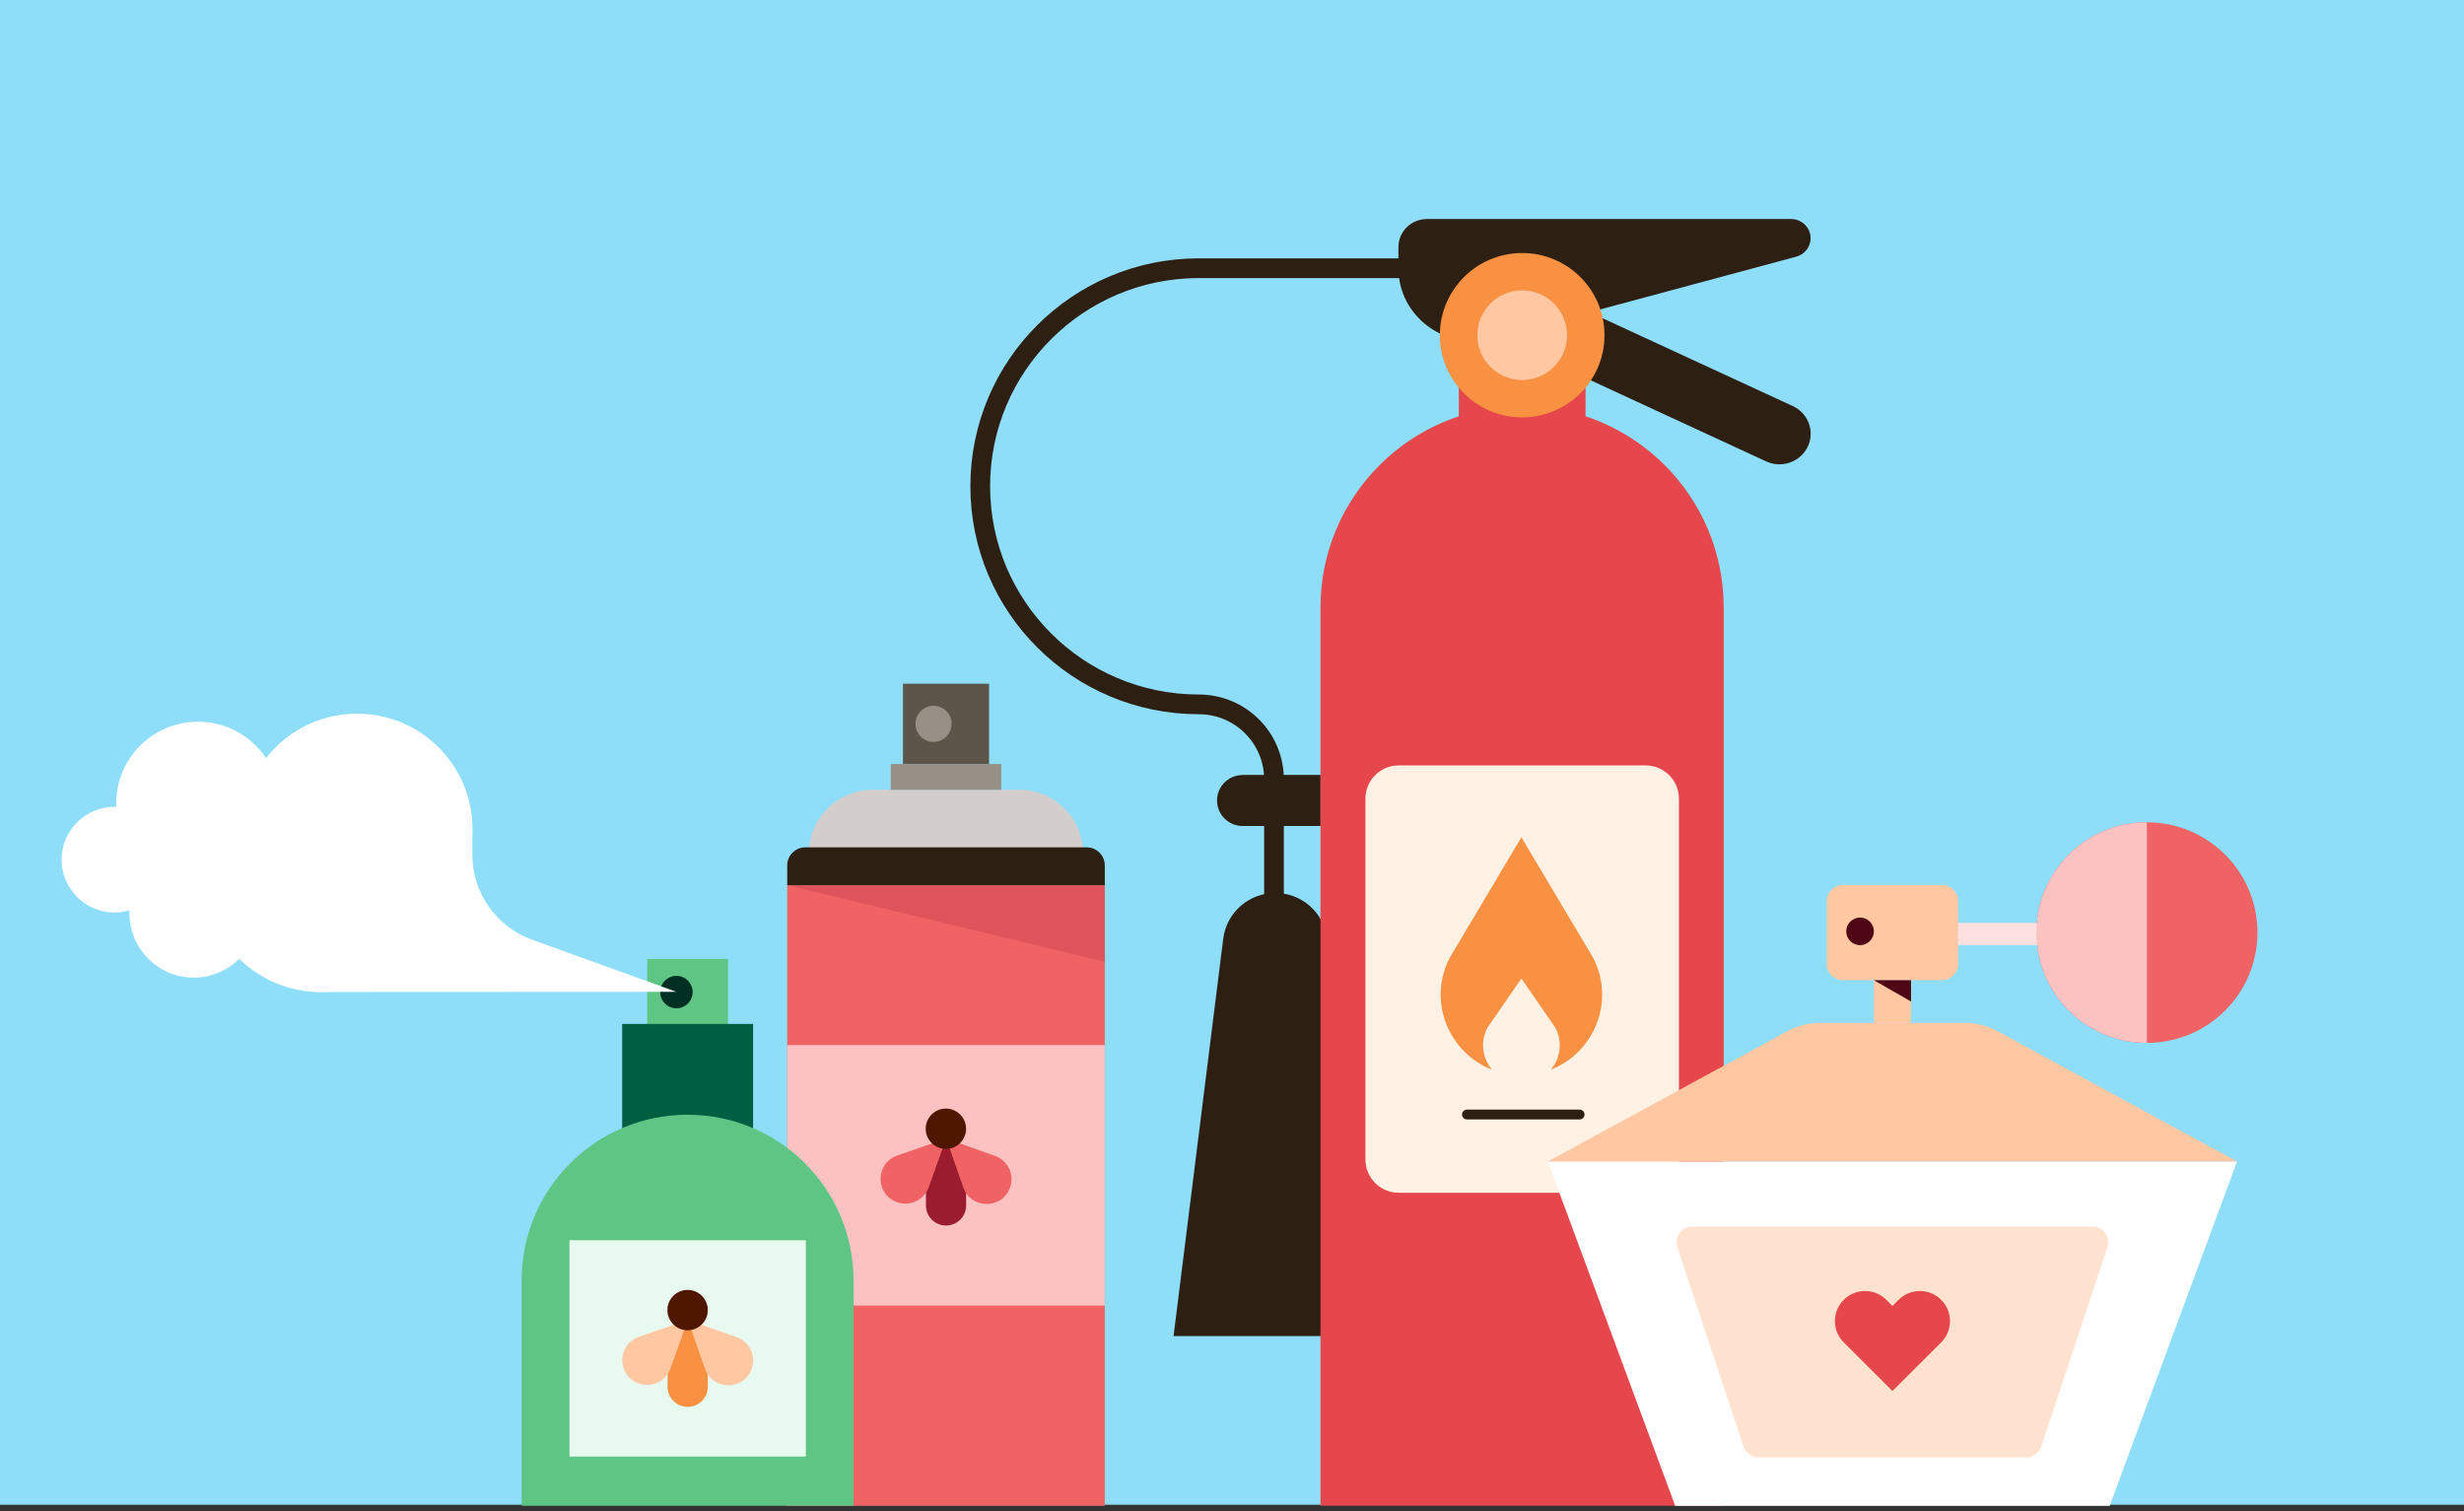 <?xml version="1.0" encoding="utf-8"?><svg xmlns="http://www.w3.org/2000/svg" xmlns:xlink="http://www.w3.org/1999/xlink" width="375" height="230" viewBox="0 0 375 230" style="fill: none"><rect x="0" y="0" width="375" height="230" fill="#333333" stroke="none"/><rect width="375" height="229" class="" style="fill: rgb(142, 221, 249)" /><path d="M201.991 142.908L209.229 203.335H178.605L186.164 142.874C186.656 138.892 190.058 135.895 194.078 135.895C198.12 135.895 201.521 138.904 201.991 142.908Z" class="" style="fill: #2D2013" /><path d="M222.202 40.816H182.452C164.083 40.816 149.184 55.677 149.184 74.005C149.184 92.332 164.071 107.193 182.452 107.193C188.773 107.193 193.892 112.306 193.892 118.61V140.404" class="" style="stroke: #2D2013; stroke-width: 3; stroke-linecap: round; stroke-linejoin: round" /><path d="M189.105 117.934H200.981V125.702H189.105C186.963 125.702 185.223 123.963 185.223 121.824C185.223 119.685 186.963 117.946 189.105 117.946V117.934Z" class="" style="fill: #2D2013" /><path d="M241.305 54.865H222.02V78.352H241.305V54.865Z" class="" style="fill: #E5474C" /><path d="M231.637 61.806H231.672C248.598 61.806 262.329 75.535 262.329 92.432V229.154H200.969V92.443C200.969 75.535 214.711 61.818 231.626 61.818L231.637 61.806Z" class="" style="fill: #E5474C" /><path d="M250.457 116.482H212.871C210.075 116.482 207.809 118.746 207.809 121.538V176.463C207.809 179.256 210.075 181.519 212.871 181.519H250.457C253.253 181.519 255.519 179.256 255.519 176.463V121.538C255.519 118.746 253.253 116.482 250.457 116.482Z" class="" style="fill: #FFF1E3" /><path d="M217.172 33.334H272.577C274.226 33.334 275.555 34.638 275.555 36.251C275.555 37.566 274.661 38.722 273.367 39.065L227.136 51.501C219.944 53.434 212.832 48.126 212.832 40.815V37.589C212.832 35.233 214.779 33.334 217.172 33.334Z" class="" style="fill: #2D2013" /><path d="M234.718 44.192L272.843 61.798C274.503 62.565 275.568 64.201 275.568 66.008C275.568 69.417 271.938 71.671 268.789 70.218L232.68 53.527L234.718 44.203V44.192Z" class="" style="fill: #2D2013" /><path d="M231.662 63.514C238.581 63.514 244.19 57.915 244.19 51.009C244.19 44.103 238.581 38.505 231.662 38.505C224.742 38.505 219.133 44.103 219.133 51.009C219.133 57.915 224.742 63.514 231.662 63.514Z" class="" style="fill: #F89142" /><path d="M231.662 57.828C235.431 57.828 238.487 54.776 238.487 51.01C238.487 47.244 235.431 44.192 231.662 44.192C227.892 44.192 224.836 47.244 224.836 51.01C224.836 54.776 227.892 57.828 231.662 57.828Z" class="" style="fill: #FFC8A3" /><path d="M242.402 145.666L231.545 127.419L220.689 145.666C217.127 152.405 220.551 160.241 227.056 162.781C225.647 161.065 225.224 158.594 226.392 156.374L231.545 148.915L236.699 156.374C237.878 158.594 237.443 161.076 236.035 162.781C242.54 160.241 245.964 152.405 242.402 145.666Z" class="" style="fill: #F89142" /><path d="M223.258 169.609H240.402" class="" style="stroke: #2D2013; stroke-width: 1.5; stroke-linecap: round; stroke-linejoin: round" /><path d="M326.741 158.709C336.032 158.709 343.564 151.195 343.564 141.925C343.564 132.655 336.032 125.141 326.741 125.141C317.45 125.141 309.918 132.655 309.918 141.925C309.918 151.195 317.45 158.709 326.741 158.709Z" class="" style="fill: #F06365" /><path d="M321.075 229.167H254.951L235.566 176.764H340.46L321.075 229.167Z" class="" style="fill: white" /><path d="M340.46 176.763H235.566L271.972 156.95C273.524 156.108 275.263 155.66 277.034 155.66H298.992C300.763 155.66 302.502 156.108 304.054 156.95L340.46 176.763Z" class="" style="fill: #FFC8A3" /><path d="M290.836 149.168H285.18V155.672H290.836V149.168Z" class="" style="fill: #FFC8A3" /><path d="M295.543 134.683H280.491C279.122 134.683 278.012 135.791 278.012 137.159V146.691C278.012 148.059 279.122 149.167 280.491 149.167H295.543C296.912 149.167 298.022 148.059 298.022 146.691V137.159C298.022 135.791 296.912 134.683 295.543 134.683Z" class="" style="fill: #FFC8A3" /><path d="M308.418 221.789H267.607C266.586 221.789 265.68 221.134 265.357 220.166L255.263 189.781C254.753 188.252 255.899 186.67 257.513 186.67H318.501C320.116 186.67 321.262 188.252 320.751 189.781L310.658 220.166C310.335 221.134 309.429 221.789 308.408 221.789H308.418Z" class="" style="opacity: 0.5; fill: #FFC8A3" /><path d="M283.085 143.84C284.247 143.84 285.189 142.899 285.189 141.738C285.189 140.578 284.247 139.636 283.085 139.636C281.923 139.636 280.98 140.578 280.98 141.738C280.98 142.899 281.923 143.84 283.085 143.84Z" class="" style="fill: #500715" /><path d="M312.23 140.448H298.012V143.83H312.23V140.448Z" class="" style="fill: #FDE0DF" /><path d="M326.741 158.709C317.449 158.709 309.918 151.197 309.918 141.925C309.918 132.654 317.449 125.141 326.741 125.141V158.709Z" class="" style="fill: #FBC2C1" /><path d="M295.431 197.815C293.639 196.025 290.733 196.025 288.941 197.815L288.014 198.741L287.087 197.815C285.296 196.025 282.389 196.025 280.598 197.815C278.806 199.605 278.806 202.497 280.598 204.287L281.525 205.213L288.014 211.686L294.504 205.213L295.431 204.287C297.223 202.497 297.223 199.605 295.431 197.815Z" class="" style="fill: #E5474C" /><path d="M285.18 149.168H290.846V152.415L285.18 149.168Z" class="" style="fill: #500715" /><path d="M132.85 120.188H155.1C160.486 120.188 164.85 124.559 164.85 129.928V131.604H123.09V129.928C123.09 124.548 127.465 120.188 132.84 120.188H132.85Z" class="" style="fill: #D3CECB" /><path d="M168.141 134.715H119.809V229.167H168.141V134.715Z" class="" style="fill: #F06365" /><path d="M119.809 134.715H168.141V146.369L119.809 134.715Z" class="" style="opacity: 0.2; fill: #9B1C2E" /><path d="M168.141 159.043H119.809V198.689H168.141V159.043Z" class="" style="fill: #FBC2C1" /><path d="M122.569 128.949H165.38C166.901 128.949 168.141 130.187 168.141 131.707V134.714H119.809V131.707C119.809 130.187 121.048 128.949 122.569 128.949Z" class="" style="fill: #2D2013" /><path d="M152.383 116.266H135.57V120.189H152.383V116.266Z" class="" style="fill: #969087" /><path d="M150.526 104.049H137.422V116.255H150.526V104.049Z" class="" style="fill: #5E554A" /><path d="M142.078 112.904C143.597 112.904 144.828 111.674 144.828 110.157C144.828 108.64 143.597 107.41 142.078 107.41C140.559 107.41 139.328 108.64 139.328 110.157C139.328 111.674 140.559 112.904 142.078 112.904Z" class="" style="fill: #969087" /><path d="M110.802 145.951H98.5V158.917H110.802V145.951Z" class="" style="fill: #5EC584" /><path d="M114.615 155.827H94.688V176.826H114.615V155.827Z" class="" style="fill: #005E41" /><path d="M102.945 153.445C104.309 153.445 105.414 152.341 105.414 150.979C105.414 149.617 104.309 148.513 102.945 148.513C101.582 148.513 100.477 149.617 100.477 150.979C100.477 152.341 101.582 153.445 102.945 153.445Z" class="" style="fill: #002F24" /><path d="M104.634 169.645H104.665C118.592 169.645 129.893 180.935 129.893 194.848V229.156H79.394V194.848C79.394 180.935 90.696 169.645 104.623 169.645H104.634Z" class="" style="fill: #5EC584" /><path d="M122.643 188.741H86.664V221.665H122.643V188.741Z" class="" style="fill: #E8F9EF" /><path d="M104.658 214.1C102.97 214.1 101.605 212.736 101.605 211.051V203.611L104.189 202.32L104.658 199.563L105.366 202.32L107.72 203.611V211.051C107.72 212.736 106.355 214.1 104.668 214.1H104.658Z" class="" style="fill: #F89142" /><path d="M104.699 200.873L112.116 203.506C114.085 204.203 115.105 206.357 114.408 208.324C113.21 211.674 108.449 211.653 107.283 208.292L104.699 200.873Z" class="" style="fill: #FFC8A3" /><path d="M104.677 200.863L102.042 208.261C101.344 210.218 99.177 211.248 97.219 210.551C93.854 209.354 93.875 204.609 97.25 203.443L104.688 200.873L104.677 200.863Z" class="" style="fill: #FFC8A3" /><path d="M104.647 202.445C106.344 202.445 107.72 201.07 107.72 199.375C107.72 197.68 106.344 196.305 104.647 196.305C102.95 196.305 101.574 197.68 101.574 199.375C101.574 201.07 102.95 202.445 104.647 202.445Z" class="" style="fill: #4F1600" /><path d="M30.132 134.671C37.007 134.671 42.58 129.112 42.58 122.254C42.58 115.396 37.007 109.837 30.132 109.837C23.257 109.837 17.684 115.396 17.684 122.254C17.684 129.112 23.257 134.671 30.132 134.671Z" class="" style="fill: white" /><path d="M54.346 143.643C64.04 143.643 71.899 135.801 71.899 126.127C71.899 116.453 64.04 108.61 54.346 108.61C44.652 108.61 36.793 116.453 36.793 126.127C36.793 135.801 44.652 143.643 54.346 143.643Z" class="" style="fill: white" /><path d="M17.437 138.872C21.89 138.872 25.5 135.27 25.5 130.827C25.5 126.384 21.89 122.782 17.437 122.782C12.985 122.782 9.375 126.384 9.375 130.827C9.375 135.27 12.985 138.872 17.437 138.872Z" class="" style="fill: white" /><path d="M29.484 148.78C34.881 148.78 39.257 144.413 39.257 139.026C39.257 133.639 34.881 129.272 29.484 129.272C24.087 129.272 19.711 133.639 19.711 139.026C19.711 144.413 24.087 148.78 29.484 148.78Z" class="" style="fill: white" /><path d="M48.794 150.978C58.544 150.978 66.447 143.095 66.447 133.371C66.447 123.647 58.544 115.764 48.794 115.764C39.044 115.764 31.141 123.647 31.141 133.371C31.141 143.095 39.044 150.978 48.794 150.978Z" class="" style="fill: white" /><path d="M48.24 150.978L71.889 125.653V130.08C71.889 135.87 75.529 141.043 80.988 143.015L102.936 150.942L48.23 150.969L48.24 150.978Z" class="" style="fill: white" /><path d="M143.974 186.504C142.286 186.504 140.922 185.14 140.922 183.455V176.015L143.505 174.724L143.974 171.967L144.682 174.724L147.036 176.015V183.455C147.036 185.14 145.672 186.504 143.984 186.504H143.974Z" class="" style="fill: #9B1C2E" /><path d="M144.016 173.277L151.432 175.91C153.401 176.607 154.422 178.761 153.724 180.728C152.526 184.078 147.766 184.057 146.599 180.696L144.016 173.277Z" class="" style="fill: #F06365" /><path d="M143.986 173.267L141.35 180.665C140.652 182.622 138.486 183.652 136.527 182.955C133.163 181.758 133.184 177.013 136.559 175.847L143.996 173.277L143.986 173.267Z" class="" style="fill: #F06365" /><path d="M143.956 174.849C145.653 174.849 147.029 173.474 147.029 171.779C147.029 170.084 145.653 168.709 143.956 168.709C142.259 168.709 140.883 170.084 140.883 171.779C140.883 173.474 142.259 174.849 143.956 174.849Z" class="" style="fill: #4F1600" /></svg>